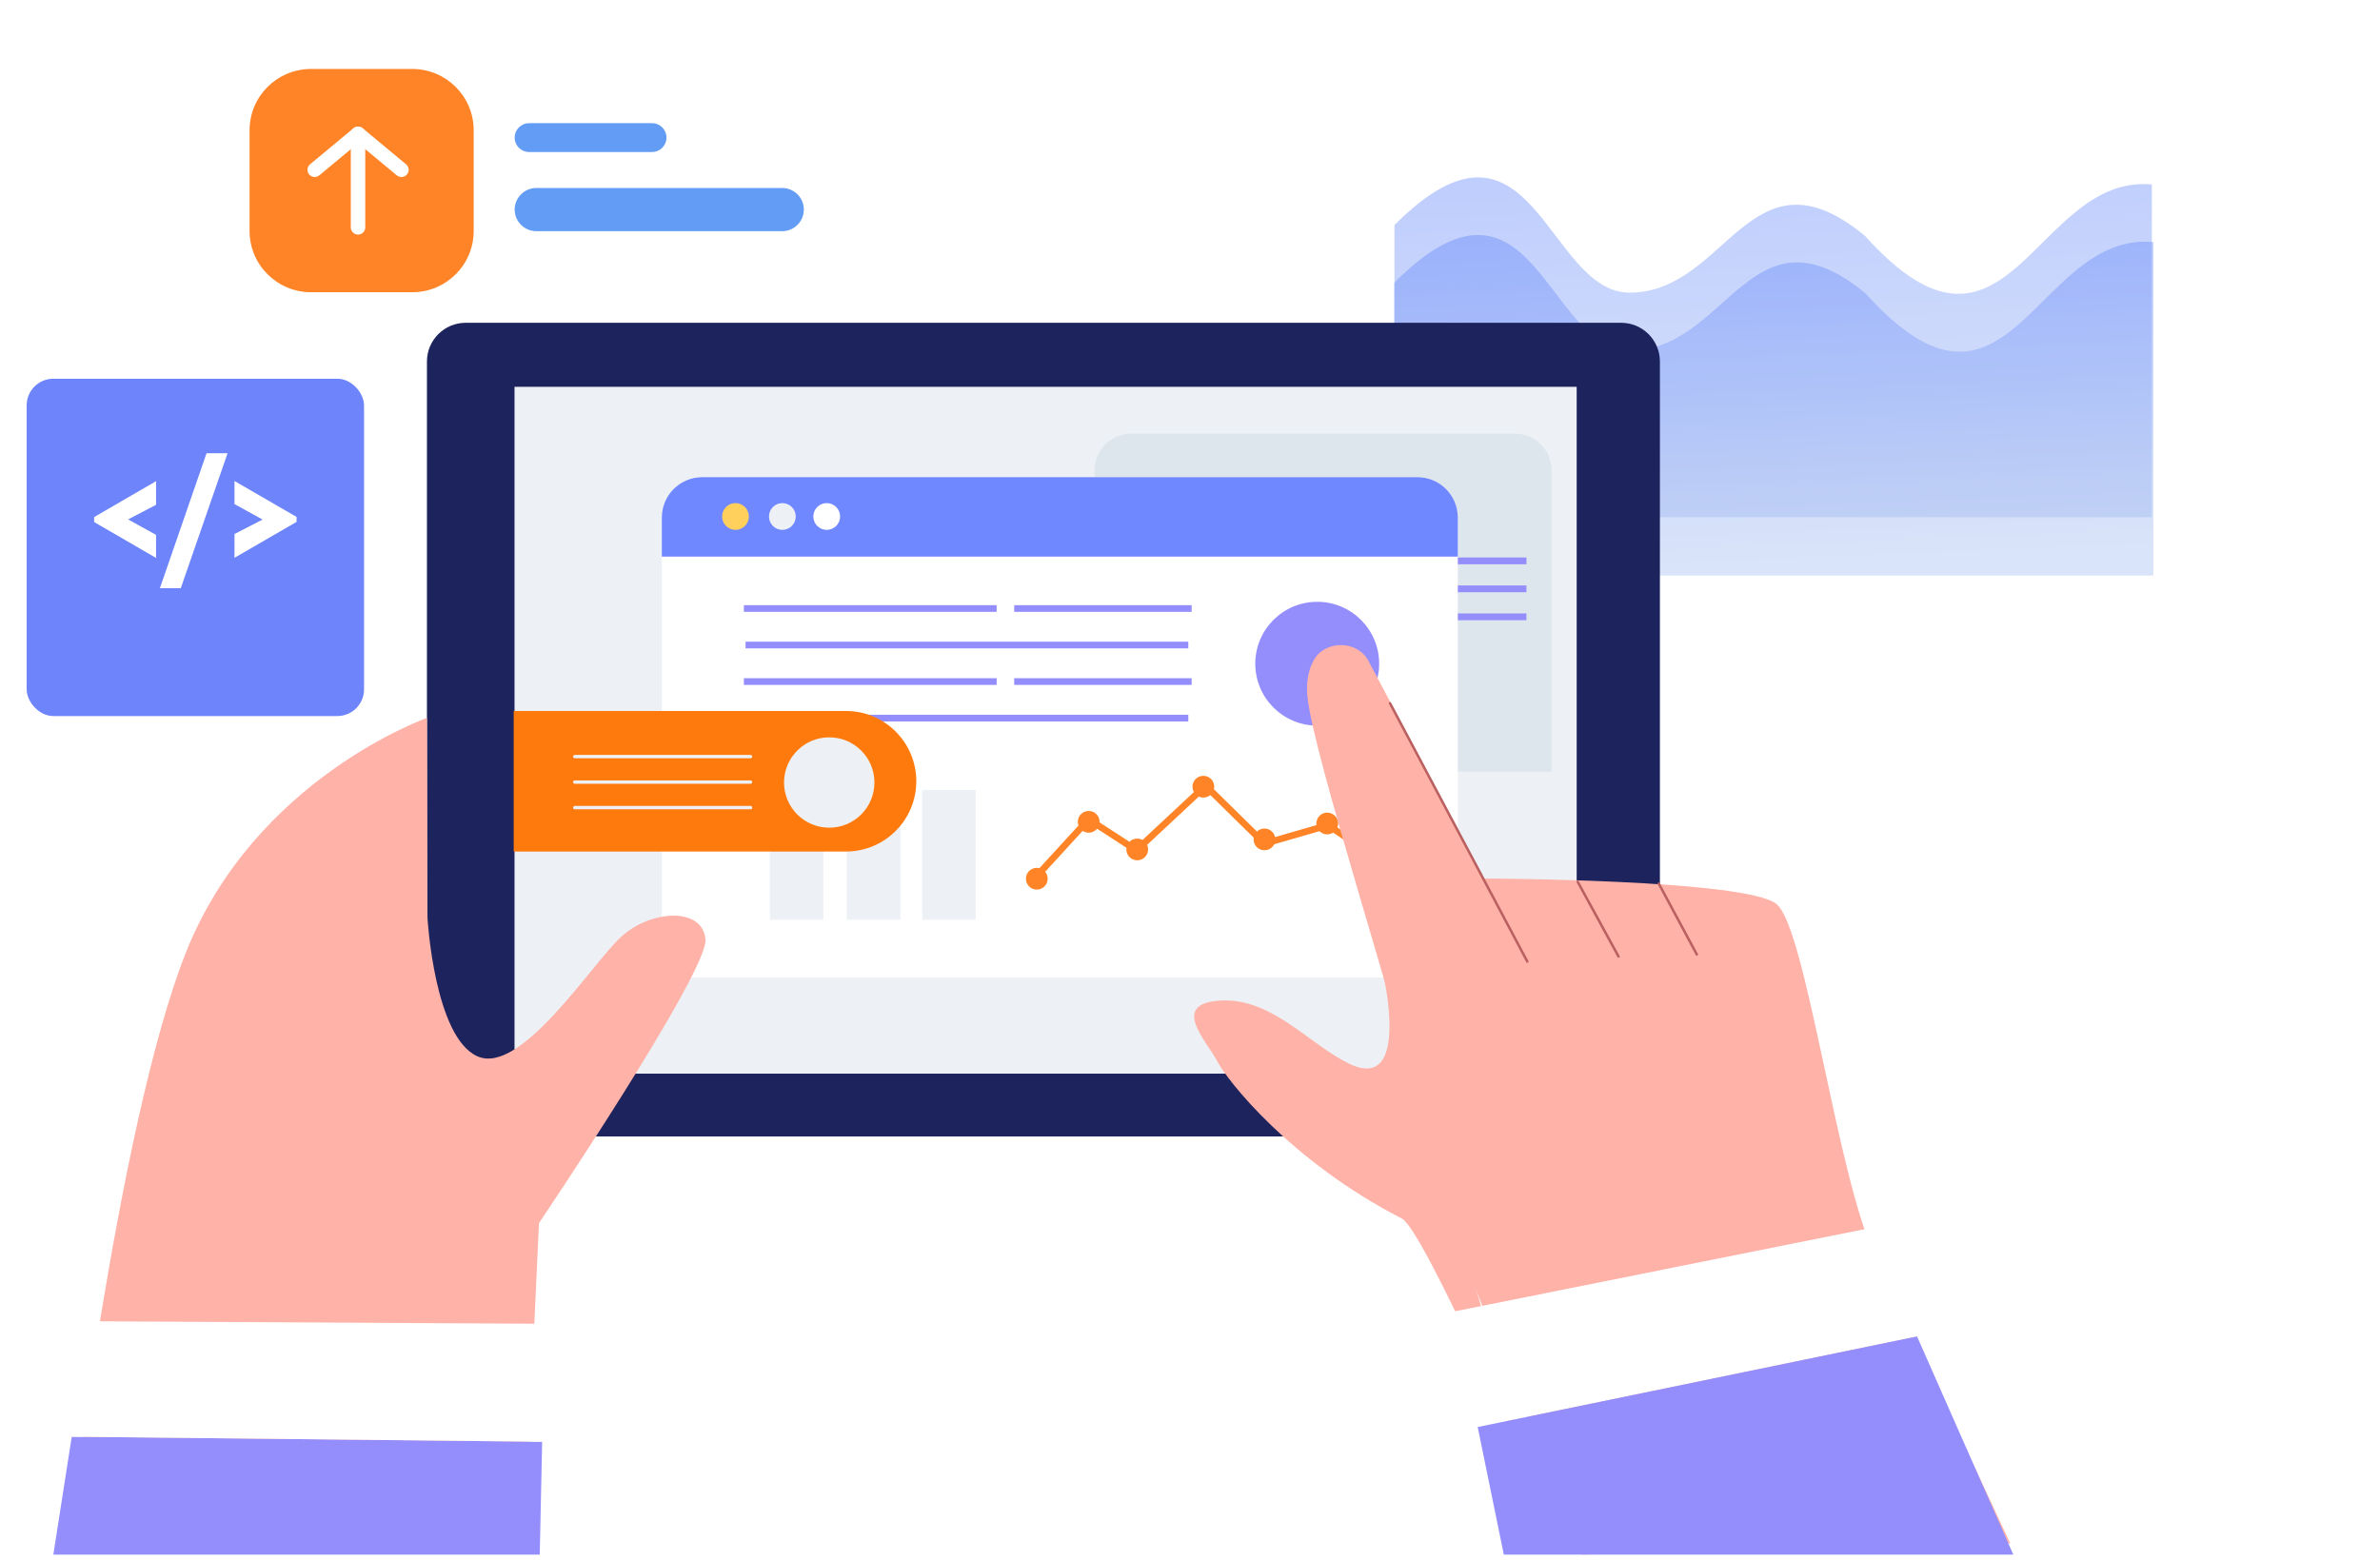 <svg width="357" height="234" viewBox="0 0 357 234" fill="none" xmlns="http://www.w3.org/2000/svg">
<path d="M97.804 18.482H79.366C78.169 18.482 77.198 19.449 77.198 20.642V20.647C77.198 21.84 78.169 22.806 79.366 22.806H97.804C99.001 22.806 99.972 21.84 99.972 20.647V20.642C99.972 19.449 99.001 18.482 97.804 18.482Z" fill="#639CF4"/>
<path d="M80.453 28.205H117.325C119.12 28.205 120.577 29.657 120.577 31.445C120.577 33.233 119.12 34.684 117.325 34.684H80.453C78.659 34.684 77.202 33.233 77.202 31.445C77.202 29.657 78.659 28.205 80.453 28.205Z" fill="#639CF4"/>
<path d="M61.836 10.348H46.653C41.563 10.348 37.437 14.46 37.437 19.532V34.66C37.437 39.732 41.563 43.843 46.653 43.843H61.836C66.926 43.843 71.052 39.732 71.052 34.66V19.532C71.052 14.46 66.926 10.348 61.836 10.348Z" fill="#FF8427"/>
<path fill-rule="evenodd" clip-rule="evenodd" d="M53.703 18.993C54.299 18.993 54.787 19.478 54.787 20.073V34.12C54.787 34.72 54.299 35.2 53.703 35.2C53.106 35.2 52.619 34.715 52.619 34.12V20.073C52.619 19.478 53.106 18.993 53.703 18.993Z" fill="white"/>
<path fill-rule="evenodd" clip-rule="evenodd" d="M61.045 26.17C60.662 26.631 59.976 26.69 59.519 26.309L53.708 21.484L47.896 26.309C47.434 26.69 46.753 26.626 46.37 26.17C45.987 25.709 46.047 25.031 46.509 24.649L53.017 19.245C53.419 18.913 54.001 18.913 54.404 19.245L60.911 24.649C61.368 25.031 61.433 25.714 61.05 26.17H61.045Z" fill="white"/>
<g filter="url(#filter0_d_1_7593)">
<rect x="4" y="52.822" width="50.606" height="50.606" rx="4" fill="#6D84FB"/>
</g>
<g clip-path="url(#clip0_1_7593)">
<path d="M23.411 83.712V80.25L19.219 77.928L23.411 75.737V72.188L14.121 77.578V78.323L23.411 83.712Z" fill="white"/>
<path d="M23.984 88.246H27.118L34.135 68.004H30.98L23.984 88.246Z" fill="white"/>
<path d="M35.173 83.69L44.485 78.3V77.555L35.173 72.166V75.628L39.387 77.95L35.173 80.119V83.69Z" fill="white"/>
</g>
<path opacity="0.4" d="M244.455 43.909C231.944 43.909 229.861 13.061 209.166 33.765V77.593H322.777V27.678C305.133 26.055 301.26 59.333 279.743 35.388C262.53 21.184 259.086 43.909 244.455 43.909Z" fill="url(#paint0_linear_1_7593)"/>
<path opacity="0.4" d="M244.504 52.589C231.965 52.589 229.878 21.672 209.137 42.422V86.348H323.001V36.321C305.317 34.695 301.436 68.048 279.871 44.049C262.62 29.813 259.168 52.589 244.504 52.589Z" fill="url(#paint1_linear_1_7593)"/>
<path d="M243.17 48.429H69.856C66.645 48.429 64.041 51.032 64.041 54.242V164.693C64.041 167.904 66.645 170.507 69.856 170.507H243.17C246.382 170.507 248.986 167.904 248.986 164.693V54.242C248.986 51.032 246.382 48.429 243.17 48.429Z" fill="#1D235D"/>
<path d="M236.501 58.034H77.179V161.08H236.501V58.034Z" fill="#EDF1F5"/>
<path d="M169.667 65.063H227.253C230.279 65.063 232.736 67.519 232.736 70.544V115.77H164.186V70.543C164.186 67.518 166.643 65.062 169.668 65.062L169.667 65.063Z" fill="#DDE6ED"/>
<path d="M228.966 83.639H210.134V84.657H228.966V83.639Z" fill="#948EFC"/>
<path d="M228.966 87.836H210.134V88.854H228.966V87.836Z" fill="#948EFC"/>
<path d="M228.966 92.033H210.134V93.051H228.966V92.033Z" fill="#948EFC"/>
<path d="M105.341 71.59H212.606C215.954 71.59 218.672 74.307 218.672 77.654V146.646H99.274V77.654C99.274 74.307 101.993 71.59 105.341 71.59Z" fill="white"/>
<path d="M178.247 96.273H111.831V97.277H178.247V96.273Z" fill="#948EFC"/>
<path d="M178.247 107.235H111.831V108.239H178.247V107.235Z" fill="#948EFC"/>
<path d="M149.497 90.793H111.581V91.797H149.497V90.793Z" fill="#948EFC"/>
<path d="M178.749 90.793H152.133V91.797H178.749V90.793Z" fill="#948EFC"/>
<path d="M149.497 101.754H111.581V102.758H149.497V101.754Z" fill="#948EFC"/>
<path d="M178.749 101.754H152.133V102.758H178.749V101.754Z" fill="#948EFC"/>
<path d="M197.584 108.867C202.715 108.867 206.874 104.708 206.874 99.579C206.874 94.449 202.715 90.291 197.584 90.291C192.453 90.291 188.293 94.449 188.293 99.579C188.293 104.708 192.453 108.867 197.584 108.867Z" fill="#948EFC"/>
<path d="M123.508 118.531H115.473V137.985H123.508V118.531Z" fill="#EDF1F5"/>
<path d="M135.058 122.799H127.022V137.986H135.058V122.799Z" fill="#EDF1F5"/>
<path d="M146.356 118.531H138.321V137.985H146.356V118.531Z" fill="#EDF1F5"/>
<path d="M155.143 132.337C155.022 132.337 154.9 132.294 154.804 132.206C154.599 132.019 154.585 131.701 154.772 131.497L162.933 122.585C163.099 122.404 163.371 122.369 163.577 122.504L170.405 126.934L180.491 117.514C180.688 117.331 180.995 117.335 181.187 117.523L189.813 126.002L199.073 123.322C199.216 123.281 199.369 123.304 199.493 123.387L211.044 131.169C211.273 131.325 211.335 131.636 211.179 131.866C211.025 132.095 210.712 132.157 210.482 132.001L199.127 124.35L189.811 127.046C189.636 127.096 189.448 127.05 189.319 126.922L180.826 118.575L170.805 127.935C170.637 128.093 170.382 128.114 170.189 127.988L163.389 123.575L155.516 132.173C155.416 132.281 155.281 132.336 155.145 132.336L155.143 132.337Z" fill="#FF8427"/>
<path d="M163.304 124.932C164.205 124.932 164.936 124.202 164.936 123.301C164.936 122.4 164.205 121.669 163.304 121.669C162.403 121.669 161.672 122.4 161.672 123.301C161.672 124.202 162.403 124.932 163.304 124.932Z" fill="#FF8427"/>
<path d="M155.52 133.467C156.421 133.467 157.152 132.737 157.152 131.836C157.152 130.934 156.421 130.204 155.52 130.204C154.618 130.204 153.888 130.934 153.888 131.836C153.888 132.737 154.618 133.467 155.52 133.467Z" fill="#FF8427"/>
<path d="M170.585 129.074C171.487 129.074 172.217 128.344 172.217 127.443C172.217 126.541 171.487 125.811 170.585 125.811C169.684 125.811 168.953 126.541 168.953 127.443C168.953 128.344 169.684 129.074 170.585 129.074Z" fill="#FF8427"/>
<path d="M180.504 119.661C181.406 119.661 182.136 118.93 182.136 118.029C182.136 117.128 181.406 116.397 180.504 116.397C179.603 116.397 178.872 117.128 178.872 118.029C178.872 118.93 179.603 119.661 180.504 119.661Z" fill="#FF8427"/>
<path d="M189.67 127.568C190.572 127.568 191.302 126.837 191.302 125.936C191.302 125.035 190.572 124.305 189.67 124.305C188.769 124.305 188.038 125.035 188.038 125.936C188.038 126.837 188.769 127.568 189.67 127.568Z" fill="#FF8427"/>
<path d="M199.086 125.183C199.988 125.183 200.718 124.453 200.718 123.552C200.718 122.65 199.988 121.92 199.086 121.92C198.185 121.92 197.454 122.65 197.454 123.552C197.454 124.453 198.185 125.183 199.086 125.183Z" fill="#FF8427"/>
<path d="M210.511 132.839C211.412 132.839 212.143 132.109 212.143 131.208C212.143 130.307 211.412 129.576 210.511 129.576C209.61 129.576 208.879 130.307 208.879 131.208C208.879 132.109 209.61 132.839 210.511 132.839Z" fill="#FF8427"/>
<path d="M212.606 71.59H105.341C101.99 71.59 99.274 74.304 99.274 77.654V83.513H218.672V77.654C218.672 74.304 215.957 71.59 212.606 71.59Z" fill="#6F87FF"/>
<path d="M117.354 79.497C118.464 79.497 119.363 78.598 119.363 77.489C119.363 76.379 118.464 75.48 117.354 75.48C116.245 75.48 115.346 76.379 115.346 77.489C115.346 78.598 116.245 79.497 117.354 79.497Z" fill="#EDF1F5"/>
<path d="M124.008 79.497C125.117 79.497 126.017 78.598 126.017 77.489C126.017 76.379 125.117 75.48 124.008 75.48C122.898 75.48 121.999 76.379 121.999 77.489C121.999 78.598 122.898 79.497 124.008 79.497Z" fill="white"/>
<path d="M110.323 79.497C111.433 79.497 112.332 78.598 112.332 77.489C112.332 76.379 111.433 75.48 110.323 75.48C109.214 75.48 108.314 76.379 108.314 77.489C108.314 78.598 109.214 79.497 110.323 79.497Z" fill="#FFD15C"/>
<path d="M196.094 104.287C195.92 102.031 196.353 100.319 197.079 99.022C198.767 95.999 203.62 96.052 205.239 99.104L222.604 131.81C222.604 131.81 262.046 131.899 266.505 135.66C270.965 139.421 275.523 176.545 281.32 188.582C287.118 200.617 301.536 231.547 301.536 231.547L237.233 233.248L218.738 186.856C218.738 186.856 216.079 179.736 213.526 168.485C210.136 153.549 196.738 112.606 196.094 104.287Z" fill="#FFB2A8"/>
<path d="M207.501 146.269C207.501 146.269 211.644 164.092 202.34 159.572C196.331 156.654 190.769 149.671 183.065 150.115C175.363 150.559 181.073 156.275 182.567 159.185C184.061 162.094 193.595 174.245 210.293 182.829C213.54 184.498 229.865 222.078 229.865 222.078L207.501 146.269Z" fill="#FFB2A8"/>
<path d="M77.055 106.67H126.898C132.718 106.67 137.444 111.394 137.444 117.213C137.444 123.032 132.718 127.756 126.898 127.756H77.055V106.67Z" fill="#FF7A0D"/>
<path d="M124.385 124.179C128.129 124.179 131.165 121.145 131.165 117.402C131.165 113.658 128.129 110.624 124.385 110.624C120.641 110.624 117.605 113.658 117.605 117.402C117.605 121.145 120.641 124.179 124.385 124.179Z" fill="#EDF1F5"/>
<path d="M112.582 113.762H86.217C86.079 113.762 85.966 113.649 85.966 113.511C85.966 113.373 86.079 113.26 86.217 113.26H112.582C112.72 113.26 112.833 113.373 112.833 113.511C112.833 113.649 112.72 113.762 112.582 113.762Z" fill="#EDF1F5"/>
<path d="M112.582 117.59H86.217C86.079 117.59 85.966 117.477 85.966 117.339C85.966 117.201 86.079 117.088 86.217 117.088H112.582C112.72 117.088 112.833 117.201 112.833 117.339C112.833 117.477 112.72 117.59 112.582 117.59Z" fill="#EDF1F5"/>
<path d="M112.582 121.418H86.217C86.079 121.418 85.966 121.305 85.966 121.167C85.966 121.029 86.079 120.916 86.217 120.916H112.582C112.72 120.916 112.833 121.029 112.833 121.167C112.833 121.305 112.72 121.418 112.582 121.418Z" fill="#EDF1F5"/>
<path d="M80.844 183.511C80.844 183.511 106.262 145.792 105.821 140.914C105.382 136.034 97.554 136.473 93.113 140.606C88.671 144.738 78.161 161.312 71.654 158.498C65.146 155.684 64.124 137.734 64.124 137.734L64.043 107.716C64.043 107.716 38.234 116.78 27.856 142.981C17.477 169.18 10.056 232.952 10.056 232.952H78.567L80.843 183.511H80.844Z" fill="#FFB2A8"/>
<path d="M10.763 215.552L8 233.239L80.962 233.237L81.322 216.305L10.763 215.552Z" fill="#948EFC"/>
<path d="M81.323 216.305L10.764 215.552L13.902 198.231L81.825 198.608L81.323 216.305Z" fill="white"/>
<path d="M221.654 214.11L287.559 200.518L281.663 184.02L217.333 196.921L221.654 214.11Z" fill="white"/>
<path d="M229.096 144.449C229.029 144.449 228.963 144.413 228.93 144.349L208.336 105.602C208.287 105.51 208.322 105.396 208.413 105.347C208.505 105.298 208.619 105.333 208.668 105.425L229.262 144.172C229.311 144.264 229.276 144.378 229.184 144.427C229.157 144.442 229.125 144.449 229.096 144.449Z" fill="#BA6060"/>
<path d="M242.778 143.696C242.711 143.696 242.646 143.661 242.612 143.598L236.493 132.394C236.443 132.302 236.477 132.188 236.568 132.138C236.66 132.088 236.774 132.122 236.824 132.213L242.944 143.418C242.994 143.509 242.96 143.623 242.868 143.674C242.84 143.689 242.809 143.696 242.778 143.696Z" fill="#BA6060"/>
<path d="M254.519 143.382C254.452 143.382 254.387 143.346 254.353 143.283L248.653 132.666C248.604 132.575 248.638 132.46 248.73 132.411C248.821 132.362 248.936 132.396 248.985 132.488L254.685 143.105C254.734 143.197 254.7 143.311 254.608 143.36C254.579 143.375 254.549 143.382 254.519 143.382Z" fill="#BA6060"/>
<path d="M302 233.243L287.558 200.507L221.653 214.099L225.574 233.243H302Z" fill="#948EFC"/>
<defs>
<filter id="filter0_d_1_7593" x="0" y="52.822" width="58.606" height="58.606" filterUnits="userSpaceOnUse" color-interpolation-filters="sRGB">
<feFlood flood-opacity="0" result="BackgroundImageFix"/>
<feColorMatrix in="SourceAlpha" type="matrix" values="0 0 0 0 0 0 0 0 0 0 0 0 0 0 0 0 0 0 127 0" result="hardAlpha"/>
<feOffset dy="4"/>
<feGaussianBlur stdDeviation="2"/>
<feComposite in2="hardAlpha" operator="out"/>
<feColorMatrix type="matrix" values="0 0 0 0 0 0 0 0 0 0 0 0 0 0 0 0 0 0 0.25 0"/>
<feBlend mode="normal" in2="BackgroundImageFix" result="effect1_dropShadow_1_7593"/>
<feBlend mode="normal" in="SourceGraphic" in2="effect1_dropShadow_1_7593" result="shape"/>
</filter>
<linearGradient id="paint0_linear_1_7593" x1="264.885" y1="26.662" x2="266.914" y2="75.204" gradientUnits="userSpaceOnUse">
<stop stop-color="#6084FA"/>
<stop offset="1" stop-color="#9FB8F0"/>
</linearGradient>
<linearGradient id="paint1_linear_1_7593" x1="264.98" y1="35.303" x2="267.013" y2="83.954" gradientUnits="userSpaceOnUse">
<stop stop-color="#6084FA"/>
<stop offset="1" stop-color="#9FB8F0"/>
</linearGradient>
<clipPath id="clip0_1_7593">
<rect width="30.364" height="20.242" fill="white" transform="translate(14.121 68.004)"/>
</clipPath>
</defs>
</svg>
